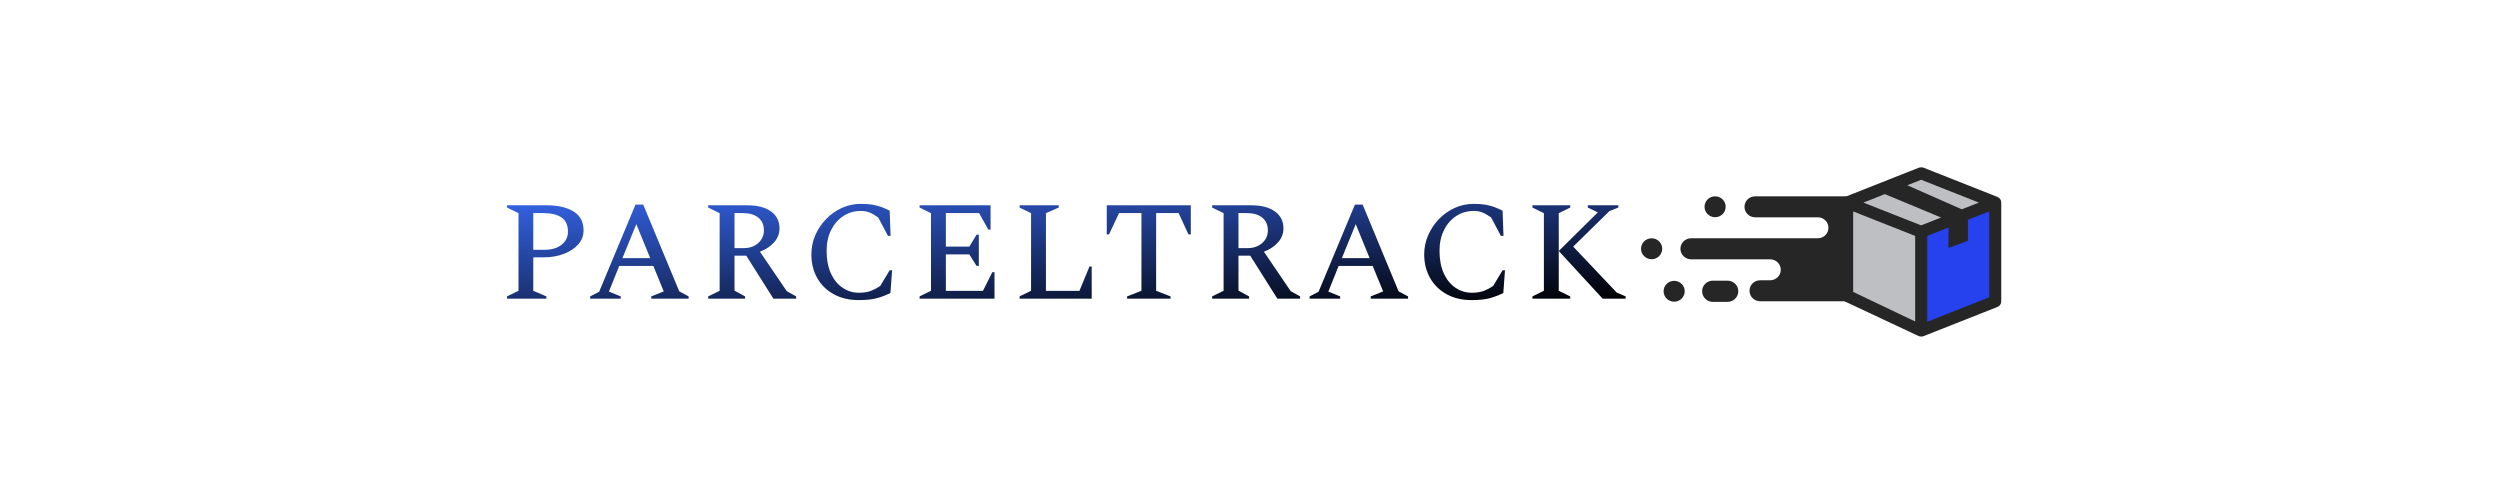 <svg xmlns="http://www.w3.org/2000/svg" version="1.1" xmlns:xlink="http://www.w3.org/1999/xlink" viewBox="0 0 18.64 3.757"><g transform="matrix(0.668,0,0,0.668,3.717,1.52)"><g transform="matrix(1,0,0,1,0,0)" clip-path="url(#SvgjsClipPath34181)"><g clip-path="url(#SvgjsClipPath34179cfaa1064-f0e4-494c-9515-1efccb19b2ff)"><path d=" M 15.09 0.026 L 15.885 0.338 L 15.885 1.401 L 15.058 1.022 Z" fill="#bdbfc3" transform="matrix(1,0,0,1,0,0)" fill-rule="nonzero"></path></g><g clip-path="url(#SvgjsClipPath34179cfaa1064-f0e4-494c-9515-1efccb19b2ff)"><path d=" M 15.19 -0.027 L 15.955 -0.323 L 16.643 -0.031 L 15.932 0.32 Z" fill="#bdbfc3" transform="matrix(1,0,0,1,0,0)" fill-rule="nonzero"></path></g><g clip-path="url(#SvgjsClipPath34179cfaa1064-f0e4-494c-9515-1efccb19b2ff)"><path d=" M 15.905 0.328 L 16.704 0.022 L 16.725 1.078 L 15.905 1.398 Z" fill="#2641ee" transform="matrix(1,0,0,1,0,0)" fill-rule="nonzero"></path></g><g clip-path="url(#a2d7d099e-6bc2-45ac-abec-acb59e6e2b20cfaa1064-f0e4-494c-9515-1efccb19b2ff)"><path d=" M 15.878 -0.382 C 15.873 -0.382 15.868 -0.381 15.864 -0.38 L 15.037 -0.053 C 15.022 -0.047 15.011 -0.031 15.011 -0.014 L 15.011 1.027 C 15.011 1.043 15.022 1.059 15.037 1.065 L 15.864 1.453 C 15.874 1.457 15.885 1.457 15.895 1.453 L 16.722 1.126 C 16.737 1.12 16.747 1.105 16.747 1.089 L 16.747 -0.014 C 16.748 -0.031 16.737 -0.047 16.722 -0.053 L 15.895 -0.38 C 15.889 -0.382 15.883 -0.382 15.878 -0.382 Z M 15.879 -0.297 L 16.594 -0.014 L 16.332 0.089 L 15.657 -0.209 Z M 15.474 -0.137 L 16.171 0.153 L 15.879 0.268 L 15.164 -0.014 Z M 15.094 0.046 L 15.838 0.34 L 15.838 1.354 L 15.094 0.999 L 15.094 0.046 Z M 16.665 0.046 L 16.665 1.06 L 16.21 1.24 L 15.921 1.354 L 15.921 0.34 L 16.21 0.226 L 16.21 0.455 L 16.375 0.394 L 16.375 0.16 L 16.665 0.046 Z" fill="#262626" transform="matrix(1,0,0,1,0,0)" fill-rule="nonzero"></path></g><g clip-path="url(#a2d7d099e-6bc2-45ac-abec-acb59e6e2b20cfaa1064-f0e4-494c-9515-1efccb19b2ff)"><path d=" M 15.878 -0.382 C 15.873 -0.382 15.868 -0.381 15.864 -0.38 L 15.037 -0.053 C 15.022 -0.047 15.011 -0.031 15.011 -0.014 L 15.011 1.027 C 15.011 1.043 15.022 1.059 15.037 1.065 L 15.864 1.453 C 15.874 1.457 15.885 1.457 15.895 1.453 L 16.722 1.126 C 16.737 1.12 16.747 1.105 16.747 1.089 L 16.747 -0.014 C 16.748 -0.031 16.737 -0.047 16.722 -0.053 L 15.895 -0.38 C 15.889 -0.382 15.883 -0.382 15.878 -0.382 Z M 15.879 -0.297 L 16.594 -0.014 L 16.332 0.089 L 15.657 -0.209 Z M 15.474 -0.137 L 16.171 0.153 L 15.879 0.268 L 15.164 -0.014 Z M 15.094 0.046 L 15.838 0.34 L 15.838 1.354 L 15.094 0.999 L 15.094 0.046 Z M 16.665 0.046 L 16.665 1.06 L 16.21 1.24 L 15.921 1.354 L 15.921 0.34 L 16.21 0.226 L 16.21 0.455 L 16.375 0.394 L 16.375 0.16 L 16.665 0.046 Z" fill="none" transform="matrix(1,0,0,1,0,0)" fill-rule="nonzero" stroke-dasharray="none" stroke-miterlimit="10" stroke-linejoin="miter" stroke-linecap="butt" stroke-width="0.052" stroke="#262626"></path></g><g clip-path="url(#a2d7d099e-6bc2-45ac-abec-acb59e6e2b20cfaa1064-f0e4-494c-9515-1efccb19b2ff)"><path d=" M 15.046 -0.084 L 14.026 -0.084 C 13.96 -0.084 13.907 -0.032 13.907 0.033 L 13.907 0.033 C 13.907 0.097 13.96 0.15 14.026 0.15 L 14.725 0.15 C 14.791 0.15 14.844 0.202 14.844 0.267 C 14.844 0.332 14.791 0.384 14.725 0.384 L 13.311 0.384 C 13.246 0.384 13.192 0.437 13.192 0.501 C 13.192 0.566 13.246 0.619 13.311 0.619 L 14.193 0.619 C 14.259 0.619 14.312 0.671 14.312 0.736 C 14.312 0.8 14.259 0.853 14.193 0.853 L 14.082 0.853 C 14.016 0.853 13.963 0.905 13.963 0.97 C 13.963 1.035 14.016 1.087 14.082 1.087 L 15.07 1.087 Z" fill="#262626" transform="matrix(1,0,0,1,0,0)" fill-rule="nonzero"></path></g><g clip-path="url(#a2d7d099e-6bc2-45ac-abec-acb59e6e2b20cfaa1064-f0e4-494c-9515-1efccb19b2ff)"><path d=" M 13.718 0.857 L 13.554 0.857 C 13.488 0.857 13.434 0.91 13.434 0.975 C 13.434 1.041 13.488 1.094 13.554 1.094 L 13.718 1.094 C 13.784 1.094 13.838 1.041 13.838 0.975 C 13.838 0.91 13.784 0.857 13.718 0.857" fill="#262626" transform="matrix(1,0,0,1,0,0)" fill-rule="nonzero"></path></g><g clip-path="url(#a2d7d099e-6bc2-45ac-abec-acb59e6e2b20cfaa1064-f0e4-494c-9515-1efccb19b2ff)"><path d=" M 12.871 0.384 C 12.805 0.384 12.752 0.437 12.752 0.501 C 12.752 0.565 12.805 0.618 12.871 0.618 C 12.936 0.618 12.989 0.565 12.989 0.501 C 12.989 0.437 12.936 0.384 12.871 0.384" fill="#262626" transform="matrix(1,0,0,1,0,0)" fill-rule="nonzero"></path></g><g clip-path="url(#a2d7d099e-6bc2-45ac-abec-acb59e6e2b20cfaa1064-f0e4-494c-9515-1efccb19b2ff)"><path d=" M 13.122 0.859 C 13.057 0.859 13.004 0.911 13.004 0.975 C 13.004 1.04 13.057 1.092 13.122 1.092 C 13.187 1.092 13.24 1.04 13.24 0.975 C 13.24 0.911 13.187 0.859 13.122 0.859" fill="#262626" transform="matrix(1,0,0,1,0,0)" fill-rule="nonzero"></path></g><g clip-path="url(#a2d7d099e-6bc2-45ac-abec-acb59e6e2b20cfaa1064-f0e4-494c-9515-1efccb19b2ff)"><path d=" M 13.579 0.149 C 13.645 0.149 13.697 0.097 13.697 0.032 C 13.697 -0.032 13.645 -0.084 13.579 -0.084 C 13.514 -0.084 13.461 -0.032 13.461 0.032 C 13.461 0.097 13.514 0.149 13.579 0.149" fill="#262626" transform="matrix(1,0,0,1,0,0)" fill-rule="nonzero"></path></g></g><g><path d=" M 0.095 1.058 L 0.095 1.033 L 0.223 0.97 L 0.223 0.104 L 0.095 0.041 L 0.095 0.016 L 0.537 0.016 Q 0.723 0.016 0.836 0.084 Q 0.949 0.152 0.949 0.298 Q 0.949 0.385 0.89 0.452 Q 0.831 0.519 0.729 0.558 Q 0.628 0.597 0.499 0.597 L 0.388 0.597 L 0.388 0.97 L 0.534 1.033 L 0.534 1.058 L 0.095 1.058 M 0.388 0.103 L 0.388 0.513 L 0.508 0.513 Q 0.633 0.513 0.704 0.456 Q 0.775 0.399 0.775 0.311 Q 0.775 0.201 0.703 0.152 Q 0.632 0.103 0.497 0.103 L 0.388 0.103 M 1.023 1.058 L 1.023 1.033 L 1.123 0.981 L 1.529 0.008 L 1.615 0.008 L 2.017 0.976 L 2.122 1.033 L 2.122 1.058 L 1.705 1.058 L 1.705 1.033 L 1.844 0.977 L 1.728 0.693 L 1.347 0.693 L 1.232 0.979 L 1.364 1.033 L 1.364 1.058 L 1.023 1.058 M 1.383 0.606 L 1.693 0.606 L 1.538 0.226 L 1.383 0.606 M 2.34 1.058 L 2.34 1.033 L 2.468 0.97 L 2.468 0.104 L 2.34 0.041 L 2.34 0.016 L 2.779 0.016 Q 2.945 0.016 3.041 0.084 Q 3.136 0.153 3.136 0.273 Q 3.136 0.362 3.076 0.429 Q 3.016 0.497 2.918 0.534 L 3.217 0.974 L 3.322 1.033 L 3.322 1.058 L 3.068 1.058 L 2.765 0.578 L 2.634 0.578 L 2.634 0.968 L 2.752 1.033 L 2.752 1.058 L 2.34 1.058 M 2.727 0.103 L 2.634 0.103 L 2.634 0.494 L 2.737 0.494 Q 2.835 0.494 2.898 0.438 Q 2.962 0.382 2.962 0.295 Q 2.962 0.205 2.9 0.154 Q 2.838 0.103 2.727 0.103 M 4.02 1.074 Q 3.858 1.074 3.739 1.007 Q 3.621 0.941 3.556 0.826 Q 3.492 0.711 3.492 0.564 Q 3.492 0.45 3.536 0.349 Q 3.58 0.248 3.657 0.169 Q 3.733 0.09 3.833 0.045 Q 3.932 -2.220446049250313e-16 4.044 -2.220446049250313e-16 Q 4.125 -2.220446049250313e-16 4.18 0.01 Q 4.235 0.021 4.279 0.037 Q 4.322 0.054 4.366 0.076 L 4.376 0.357 L 4.347 0.357 L 4.238 0.152 Q 4.185 0.114 4.141 0.096 Q 4.098 0.079 4.044 0.079 Q 3.935 0.079 3.848 0.136 Q 3.762 0.193 3.712 0.293 Q 3.662 0.393 3.662 0.524 Q 3.662 0.671 3.71 0.776 Q 3.758 0.881 3.84 0.936 Q 3.923 0.992 4.022 0.992 Q 4.104 0.992 4.16 0.97 Q 4.216 0.947 4.26 0.917 L 4.366 0.741 L 4.393 0.741 L 4.374 0.995 Q 4.305 1.03 4.226 1.052 Q 4.147 1.074 4.02 1.074 M 4.7 1.058 L 4.7 1.033 L 4.827 0.97 L 4.827 0.104 L 4.7 0.041 L 4.7 0.016 L 5.492 0.016 L 5.492 0.287 L 5.467 0.287 L 5.364 0.103 L 4.993 0.103 L 4.993 0.477 L 5.255 0.477 L 5.336 0.344 L 5.361 0.344 L 5.361 0.693 L 5.336 0.693 L 5.255 0.564 L 4.993 0.564 L 4.993 0.971 L 5.407 0.971 L 5.511 0.763 L 5.536 0.763 L 5.536 1.058 L 4.7 1.058 M 5.816 1.058 L 5.816 1.033 L 5.944 0.97 L 5.944 0.104 L 5.816 0.041 L 5.816 0.016 L 6.253 0.016 L 6.253 0.041 L 6.11 0.104 L 6.11 0.971 L 6.484 0.971 L 6.596 0.699 L 6.621 0.699 L 6.621 1.058 L 5.816 1.058 M 7.016 1.058 L 7.016 1.033 L 7.176 0.97 L 7.176 0.103 L 6.926 0.103 L 6.814 0.341 L 6.789 0.341 L 6.789 0.016 L 7.727 0.016 L 7.727 0.341 L 7.701 0.341 L 7.591 0.103 L 7.34 0.103 L 7.34 0.97 L 7.501 1.033 L 7.501 1.058 L 7.016 1.058 M 7.965 1.058 L 7.965 1.033 L 8.093 0.97 L 8.093 0.104 L 7.965 0.041 L 7.965 0.016 L 8.404 0.016 Q 8.57 0.016 8.665 0.084 Q 8.761 0.153 8.761 0.273 Q 8.761 0.362 8.701 0.429 Q 8.641 0.497 8.543 0.534 L 8.842 0.974 L 8.947 1.033 L 8.947 1.058 L 8.693 1.058 L 8.39 0.578 L 8.259 0.578 L 8.259 0.968 L 8.377 1.033 L 8.377 1.058 L 7.965 1.058 M 8.352 0.103 L 8.259 0.103 L 8.259 0.494 L 8.361 0.494 Q 8.459 0.494 8.523 0.438 Q 8.587 0.382 8.587 0.295 Q 8.587 0.205 8.525 0.154 Q 8.463 0.103 8.352 0.103 M 9.053 1.058 L 9.053 1.033 L 9.153 0.981 L 9.559 0.008 L 9.645 0.008 L 10.046 0.976 L 10.152 1.033 L 10.152 1.058 L 9.735 1.058 L 9.735 1.033 L 9.874 0.977 L 9.757 0.693 L 9.377 0.693 L 9.262 0.979 L 9.394 1.033 L 9.394 1.058 L 9.053 1.058 M 9.413 0.606 L 9.723 0.606 L 9.568 0.226 L 9.413 0.606 M 10.861 1.074 Q 10.699 1.074 10.58 1.007 Q 10.462 0.941 10.397 0.826 Q 10.332 0.711 10.332 0.564 Q 10.332 0.45 10.377 0.349 Q 10.421 0.248 10.497 0.169 Q 10.574 0.09 10.673 0.045 Q 10.773 -2.220446049250313e-16 10.885 -2.220446049250313e-16 Q 10.966 -2.220446049250313e-16 11.021 0.01 Q 11.076 0.021 11.119 0.037 Q 11.163 0.054 11.207 0.076 L 11.217 0.357 L 11.188 0.357 L 11.079 0.152 Q 11.026 0.114 10.982 0.096 Q 10.939 0.079 10.885 0.079 Q 10.776 0.079 10.689 0.136 Q 10.602 0.193 10.553 0.293 Q 10.503 0.393 10.503 0.524 Q 10.503 0.671 10.551 0.776 Q 10.599 0.881 10.681 0.936 Q 10.763 0.992 10.863 0.992 Q 10.945 0.992 11.001 0.97 Q 11.057 0.947 11.101 0.917 L 11.207 0.741 L 11.234 0.741 L 11.215 0.995 Q 11.146 1.03 11.067 1.052 Q 10.988 1.074 10.861 1.074 M 11.54 1.058 L 11.54 1.033 L 11.668 0.97 L 11.668 0.104 L 11.54 0.041 L 11.54 0.016 L 11.962 0.016 L 11.962 0.041 L 11.834 0.104 L 11.834 0.97 L 11.962 1.033 L 11.962 1.058 L 11.54 1.058 M 11.834 0.526 L 12.27 0.095 L 12.158 0.041 L 12.158 0.016 L 12.499 0.016 L 12.499 0.041 L 12.399 0.081 L 11.995 0.477 L 12.481 0.99 L 12.581 1.033 L 12.581 1.058 L 12.324 1.058 L 11.834 0.526" fill="url(#gradient-217ab5c8-201d-40e8-b324-6940b96ccf04)" fill-rule="nonzero"></path></g><g></g></g><defs><clipPath id="SvgjsClipPath34181"><path d=" M 12.752 -0.408 h 4.021 v 1.891 h -4.021 Z"></path></clipPath><clipPath id="SvgjsClipPath34179cfaa1064-f0e4-494c-9515-1efccb19b2ff"><path d=" M 12.752 -0.408 L 16.774 -0.408 L 16.774 1.482 L 12.752 1.482 Z"></path></clipPath><clipPath id="a2d7d099e-6bc2-45ac-abec-acb59e6e2b20cfaa1064-f0e4-494c-9515-1efccb19b2ff"><path d=" M 12.752 1.482 L 16.774 1.482 L 16.774 -0.408 L 12.752 -0.408 Z"></path></clipPath><linearGradient id="gradient-217ab5c8-201d-40e8-b324-6940b96ccf04" x1="0" y1="0" x2="1" y2="1"><stop stop-color="#3361e1" offset="0"></stop><stop stop-color="#000000" offset="1"></stop></linearGradient></defs></svg>